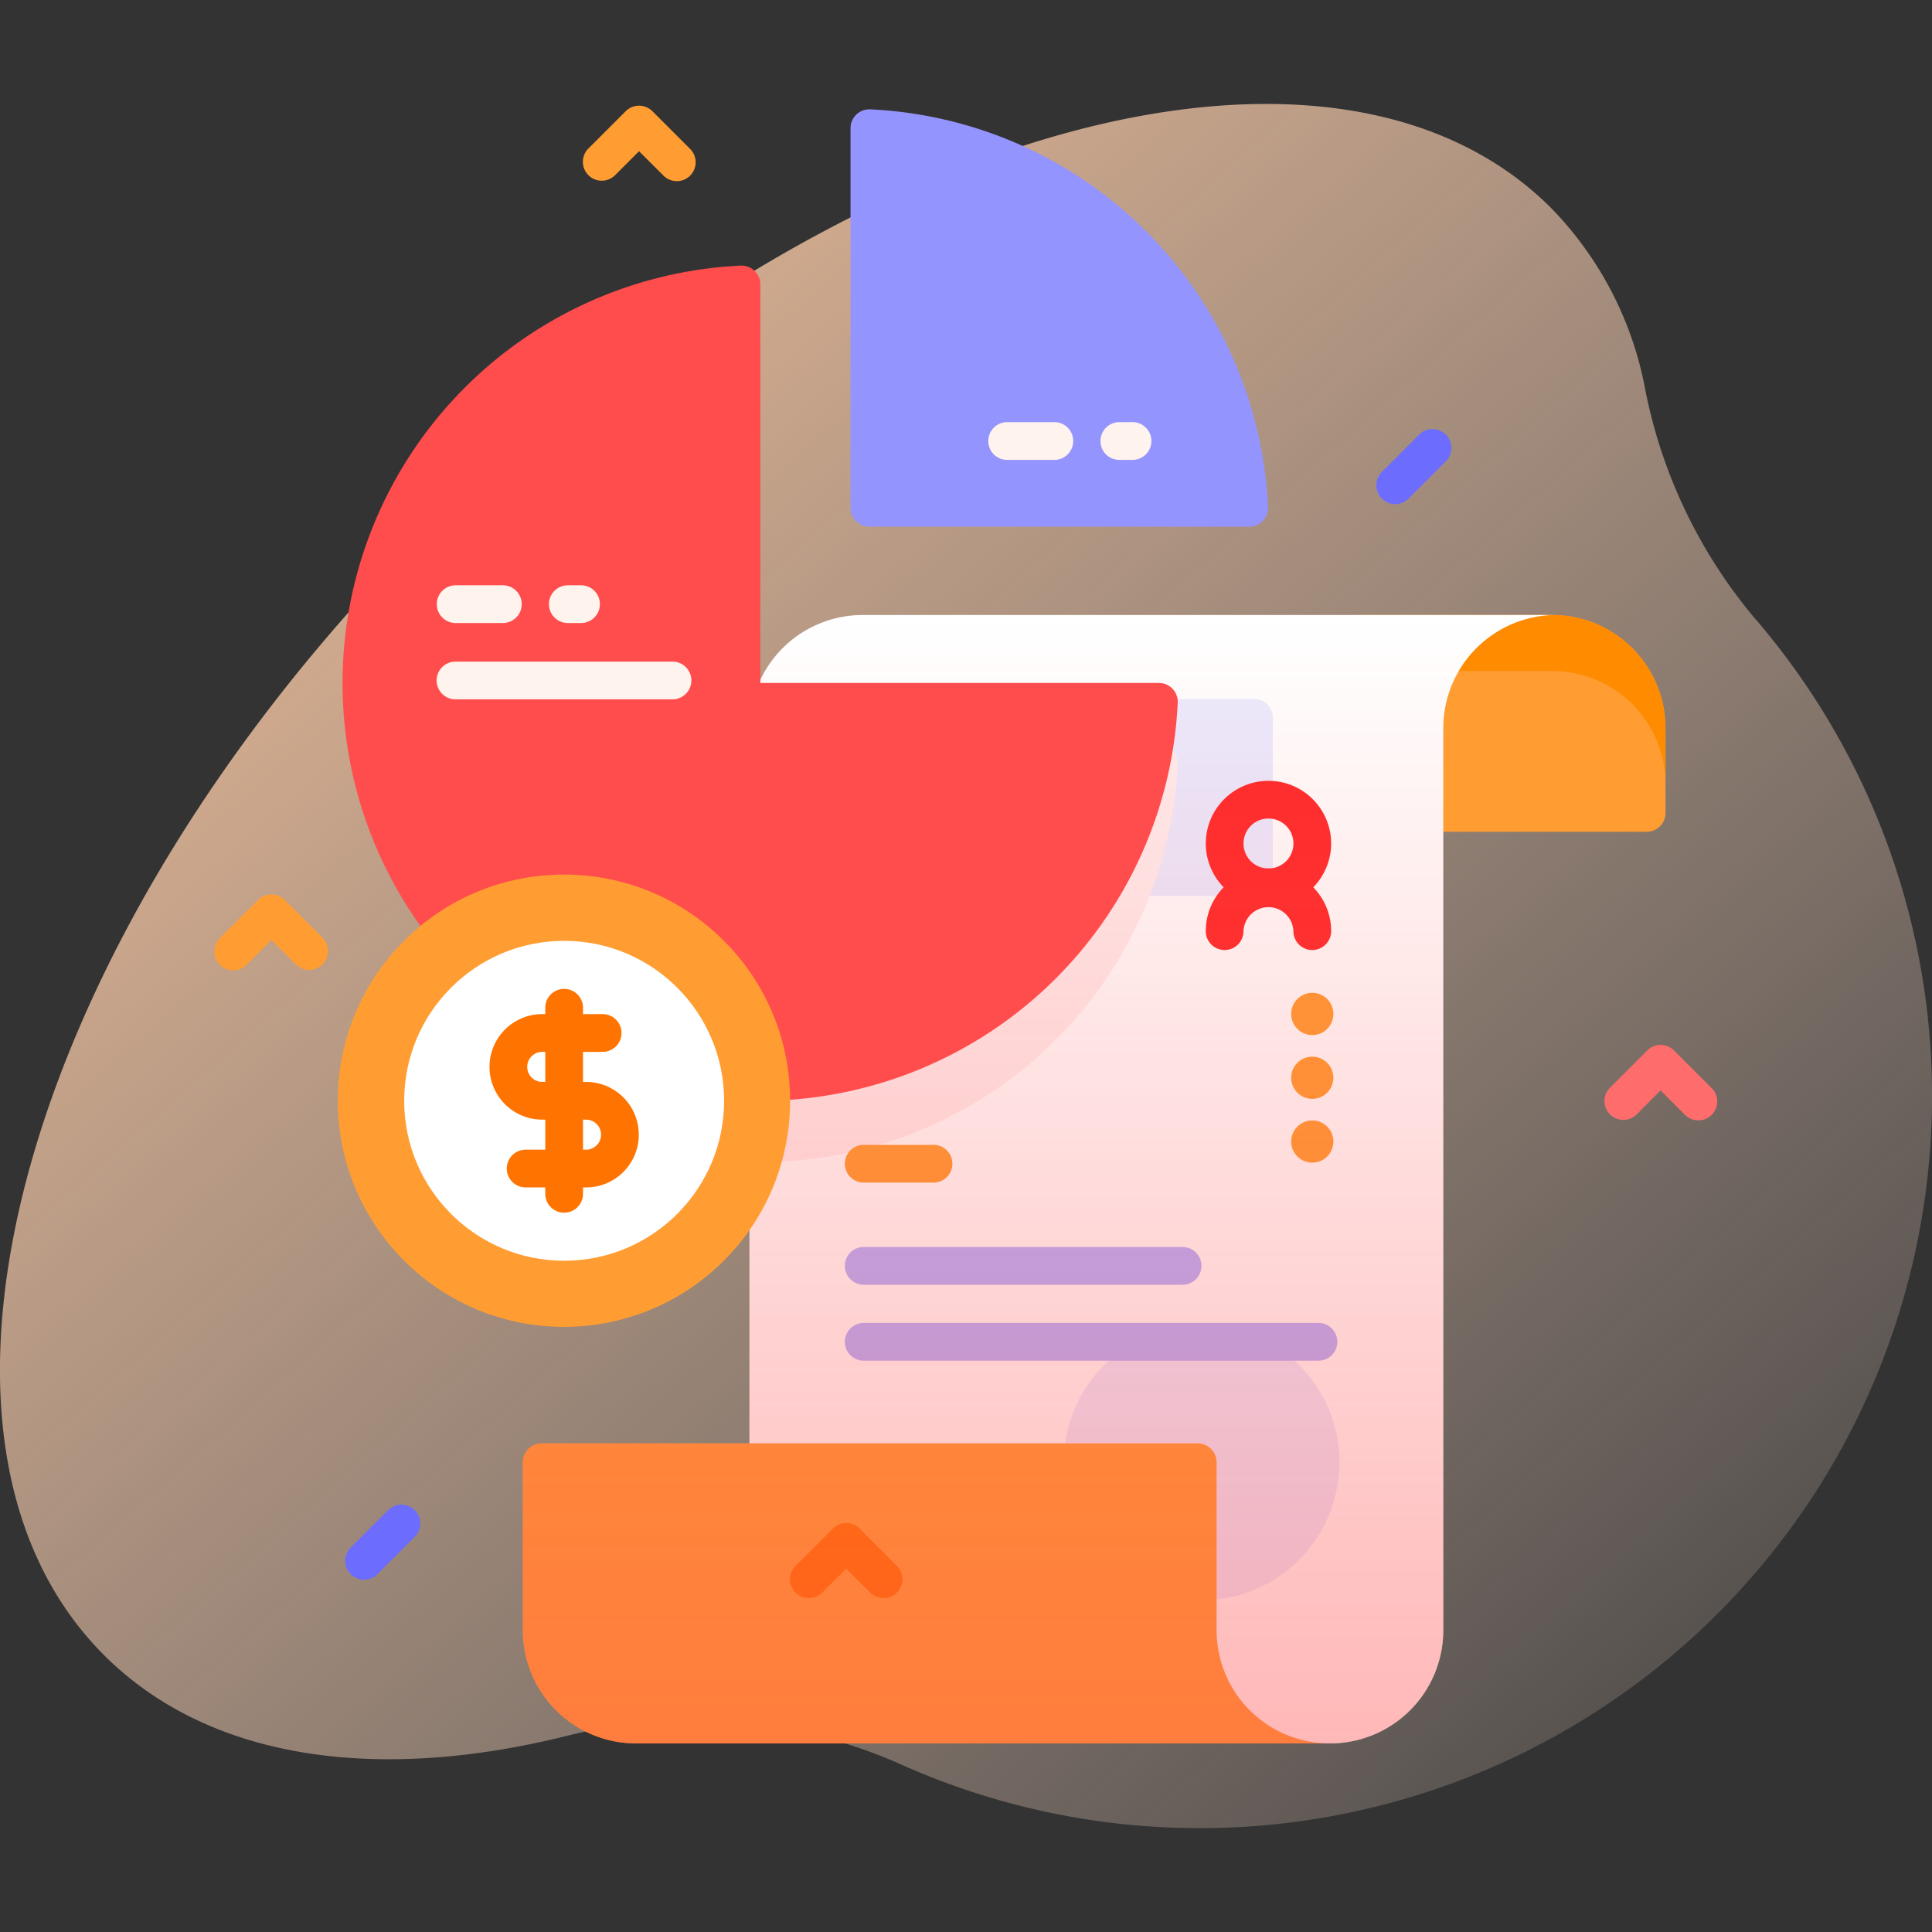 <svg xmlns="http://www.w3.org/2000/svg" xmlns:xlink="http://www.w3.org/1999/xlink" width="52" height="52" viewBox="0 0 52 52">
  <rect x="0" y="0" width="52" height="52" fill="#333333" stroke="none"/>
  <defs>
    <clipPath id="clip-path">
      <rect id="icon" width="52" height="52" transform="translate(243 20)" fill="#fff"/>
    </clipPath>
    <linearGradient id="linear-gradient" x1="0.02" y1="0.053" x2="1.049" y2="1.129" gradientUnits="objectBoundingBox">
      <stop offset="0.002" stop-color="#ffc599"/>
      <stop offset="0.992" stop-color="#ffe8dc" stop-opacity="0"/>
    </linearGradient>
    <linearGradient id="linear-gradient-2" x1="0.5" y1="1" x2="0.5" gradientUnits="objectBoundingBox">
      <stop offset="0" stop-color="#ff4d4d" stop-opacity="0.4"/>
      <stop offset="1" stop-color="#ff4d4d" stop-opacity="0"/>
    </linearGradient>
  </defs>
  <g id="icon-9" transform="translate(-243 -20)" clip-path="url(#clip-path)">
    <g id="_039-diagram" data-name="039-diagram" transform="translate(243 20)">
      <path id="Path_1269" data-name="Path 1269" d="M47.253,16.668A13.632,13.632,0,0,1,44.285,10.5,9.475,9.475,0,0,0,41.75,5.6C35.781-.369,22.223,3.511,11.468,14.266S-3.167,38.579,2.8,44.548C5.64,47.385,10.192,48,15.342,46.7a13.822,13.822,0,0,1,8.967.816,19.709,19.709,0,0,0,22.944-30.85Z" fill="url(#linear-gradient)"/>
      <g id="Group_1534" data-name="Group 1534">
        <g id="Group_1530" data-name="Group 1530">
          <g id="Group_1529" data-name="Group 1529">
            <g id="Group_1515" data-name="Group 1515">
              <g id="Group_1506" data-name="Group 1506">
                <g id="Group_1505" data-name="Group 1505">
                  <path id="Path_1270" data-name="Path 1270" d="M44.827,21.879V19.6a3.047,3.047,0,0,0-3.047-3.047H36.554v5.835h7.766A.508.508,0,0,0,44.827,21.879Z" fill="#ff9d33"/>
                  <path id="Path_1271" data-name="Path 1271" d="M44.827,19.6v1.508a3.047,3.047,0,0,0-3.047-3.047H36.554V16.553H41.78A3.047,3.047,0,0,1,44.827,19.6Z" fill="#ff8b00"/>
                </g>
                <path id="Path_1272" data-name="Path 1272" d="M41.893,16.552A3.047,3.047,0,0,0,38.846,19.6V43.878A3.047,3.047,0,0,1,35.8,46.924H20.172V19.6a3.047,3.047,0,0,1,3.047-3.047Z" fill="#fff"/>
                <path id="Path_1273" data-name="Path 1273" d="M33.752,24.115H29.467a.508.508,0,0,1-.508-.508V19.322a.508.508,0,0,1,.508-.508h4.285a.508.508,0,0,1,.508.508v4.285a.508.508,0,0,1-.508.508Z" fill="#ebebff"/>
                <path id="Path_1274" data-name="Path 1274" d="M31.7,20.558A11.246,11.246,0,0,1,20.465,31.277c-.1,0-.2,0-.293,0V20.031H31.191a.507.507,0,0,1,.508.527Z" fill="#fee"/>
                <circle id="Ellipse_27" data-name="Ellipse 27" cx="3.708" cy="3.708" r="3.708" transform="matrix(0.183, -0.983, 0.983, 0.183, 28.02, 42.326)" fill="#ebebff"/>
                <path id="Path_1275" data-name="Path 1275" d="M32.745,43.878V39.356a.508.508,0,0,0-.508-.508H14.579a.508.508,0,0,0-.508.508v4.522a3.047,3.047,0,0,0,3.047,3.047H35.791A3.047,3.047,0,0,1,32.745,43.878Z" fill="#ff9d33"/>
              </g>
              <g id="Group_1510" data-name="Group 1510">
                <g id="Group_1507" data-name="Group 1507">
                  <path id="Path_1276" data-name="Path 1276" d="M31.829,34.579H23.247a.508.508,0,1,1,0-1.016h8.582a.508.508,0,0,1,0,1.016Z" fill="#b3b3ff"/>
                </g>
                <g id="Group_1508" data-name="Group 1508">
                  <path id="Path_1277" data-name="Path 1277" d="M25.126,31.83H23.247a.508.508,0,1,1,0-1.016h1.879a.508.508,0,1,1,0,1.016Z" fill="#ff9d33"/>
                </g>
                <g id="Group_1509" data-name="Group 1509">
                  <path id="Path_1278" data-name="Path 1278" d="M35.486,36.623H23.247a.508.508,0,1,1,0-1.016H35.486a.508.508,0,0,1,0,1.016Z" fill="#b3b3ff"/>
                </g>
              </g>
              <g id="Group_1514" data-name="Group 1514">
                <g id="Group_1513" data-name="Group 1513">
                  <g id="Group_1511" data-name="Group 1511">
                    <path id="Path_1279" data-name="Path 1279" d="M34.141,24.39A1.687,1.687,0,1,1,35.828,22.7,1.689,1.689,0,0,1,34.141,24.39Zm0-2.359a.672.672,0,1,0,.672.672A.672.672,0,0,0,34.141,22.031Z" fill="#ff2c2c"/>
                  </g>
                  <g id="Group_1512" data-name="Group 1512">
                    <path id="Path_1280" data-name="Path 1280" d="M35.32,25.57a.508.508,0,0,1-.508-.508.672.672,0,0,0-1.343,0,.508.508,0,0,1-1.016,0,1.687,1.687,0,1,1,3.375,0A.508.508,0,0,1,35.32,25.57Z" fill="#ff2c2c"/>
                  </g>
                </g>
              </g>
            </g>
            <g id="Group_1516" data-name="Group 1516">
              <path id="Path_1281" data-name="Path 1281" d="M22.12,42.877l.657-.656.657.656a.508.508,0,0,0,.718-.718l-1.016-1.016a.508.508,0,0,0-.718,0L21.4,42.159a.508.508,0,0,0,.718.718Z" fill="#ff7300"/>
            </g>
            <g id="Group_1517" data-name="Group 1517">
              <path id="Path_1282" data-name="Path 1282" d="M35.32,27.858a.568.568,0,1,1,.568-.568A.568.568,0,0,1,35.32,27.858Z" fill="#ff9d33"/>
              <circle id="Ellipse_28" data-name="Ellipse 28" cx="0.568" cy="0.568" r="0.568" transform="translate(34.752 28.44)" fill="#ff9d33"/>
              <path id="Path_1283" data-name="Path 1283" d="M35.888,30.725a.568.568,0,1,1-.568-.568.568.568,0,0,1,.568.568" fill="#ff9d33"/>
            </g>
            <path id="Path_1284" data-name="Path 1284" d="M23.219,16.552A3.047,3.047,0,0,0,20.172,19.6V38.848H14.579a.508.508,0,0,0-.508.508v4.522a3.047,3.047,0,0,0,3.047,3.047H35.8a3.047,3.047,0,0,0,3.047-3.047V19.6a3.047,3.047,0,0,1,3.047-3.047H23.219Z" fill="url(#linear-gradient-2)"/>
            <path id="Path_1285" data-name="Path 1285" d="M31.191,18.382a.507.507,0,0,1,.508.527A11.246,11.246,0,1,1,19.938,7.149a.507.507,0,0,1,.527.508V18.382H31.191Z" fill="#ff4d4d"/>
            <path id="Path_1286" data-name="Path 1286" d="M33.622,14.176H23.4a.508.508,0,0,1-.508-.508V3.451a.507.507,0,0,1,.527-.508A11.247,11.247,0,0,1,34.13,13.649a.507.507,0,0,1-.508.527Z" fill="#9494ff"/>
            <g id="Group_1521" data-name="Group 1521">
              <g id="Group_1520" data-name="Group 1520">
                <circle id="Ellipse_29" data-name="Ellipse 29" cx="6.087" cy="6.087" r="6.087" transform="translate(6.571 29.626) rotate(-45)" fill="#ff9d33"/>
                <circle id="Ellipse_30" data-name="Ellipse 30" cx="4.305" cy="4.305" r="4.305" transform="translate(10.879 25.323)" fill="#fff"/>
                <g id="Group_1519" data-name="Group 1519">
                  <g id="Group_1518" data-name="Group 1518">
                    <path id="Path_1287" data-name="Path 1287" d="M15.773,31.96H14.148a.508.508,0,0,1,0-1.016h1.625a.4.4,0,1,0,0-.809H14.595a1.42,1.42,0,1,1,0-2.84H16.22a.508.508,0,0,1,0,1.016H14.595a.4.4,0,1,0,0,.809h1.178a1.42,1.42,0,1,1,0,2.84Z" fill="#ff7300"/>
                    <path id="Path_1288" data-name="Path 1288" d="M15.184,32.64a.508.508,0,0,1-.508-.508V27.124a.508.508,0,1,1,1.016,0v5.008A.508.508,0,0,1,15.184,32.64Z" fill="#ff7300"/>
                  </g>
                </g>
              </g>
            </g>
            <g id="Group_1525" data-name="Group 1525">
              <g id="Group_1522" data-name="Group 1522">
                <path id="Path_1289" data-name="Path 1289" d="M18.1,18.823h-5.84a.508.508,0,0,1,0-1.016H18.1a.508.508,0,0,1,0,1.016Z" fill="#fff3ee"/>
              </g>
              <g id="Group_1523" data-name="Group 1523">
                <path id="Path_1290" data-name="Path 1290" d="M13.534,16.769h-1.27a.508.508,0,0,1,0-1.016h1.27a.508.508,0,1,1,0,1.016Z" fill="#fff3ee"/>
              </g>
              <g id="Group_1524" data-name="Group 1524">
                <path id="Path_1291" data-name="Path 1291" d="M15.638,16.769h-.355a.508.508,0,1,1,0-1.016h.355a.508.508,0,1,1,0,1.016Z" fill="#fff3ee"/>
              </g>
            </g>
            <g id="Group_1528" data-name="Group 1528">
              <g id="Group_1526" data-name="Group 1526">
                <path id="Path_1292" data-name="Path 1292" d="M28.378,12.378h-1.27a.508.508,0,1,1,0-1.016h1.27a.508.508,0,0,1,0,1.016Z" fill="#fff3ee"/>
              </g>
              <g id="Group_1527" data-name="Group 1527">
                <path id="Path_1293" data-name="Path 1293" d="M30.482,12.378h-.355a.508.508,0,0,1,0-1.016h.355a.508.508,0,1,1,0,1.016Z" fill="#fff3ee"/>
              </g>
            </g>
          </g>
        </g>
        <path id="Path_1294" data-name="Path 1294" d="M37.553,13.569a.508.508,0,0,1-.359-.867l1.016-1.016a.508.508,0,0,1,.718.718L37.912,13.42A.506.506,0,0,1,37.553,13.569Z" fill="#6c6cff"/>
        <path id="Path_1295" data-name="Path 1295" d="M9.8,42.518a.508.508,0,0,1-.359-.867l1.016-1.016a.508.508,0,0,1,.718.718l-1.016,1.016a.506.506,0,0,1-.359.149Z" fill="#6c6cff"/>
        <g id="Group_1531" data-name="Group 1531">
          <path id="Path_1296" data-name="Path 1296" d="M45.711,30.155a.506.506,0,0,1-.359-.149l-.657-.657-.656.657a.508.508,0,0,1-.718-.718l1.016-1.016a.508.508,0,0,1,.718,0l1.016,1.016a.508.508,0,0,1-.359.867Z" fill="#ff6c6c"/>
        </g>
        <g id="Group_1532" data-name="Group 1532">
          <path id="Path_1297" data-name="Path 1297" d="M8.321,26.106a.506.506,0,0,1-.359-.149L7.305,25.3l-.657.657a.508.508,0,1,1-.718-.718l1.016-1.016a.508.508,0,0,1,.718,0L8.68,25.239a.508.508,0,0,1-.359.867Z" fill="#ff9d33"/>
        </g>
        <g id="Group_1533" data-name="Group 1533">
          <path id="Path_1298" data-name="Path 1298" d="M18.216,4.875a.506.506,0,0,1-.359-.149L17.2,4.07l-.657.657a.508.508,0,0,1-.718-.718l1.016-1.016a.508.508,0,0,1,.718,0l1.016,1.016a.508.508,0,0,1-.359.867Z" fill="#ff9d33"/>
        </g>
      </g>
    </g>
  </g>
</svg>
